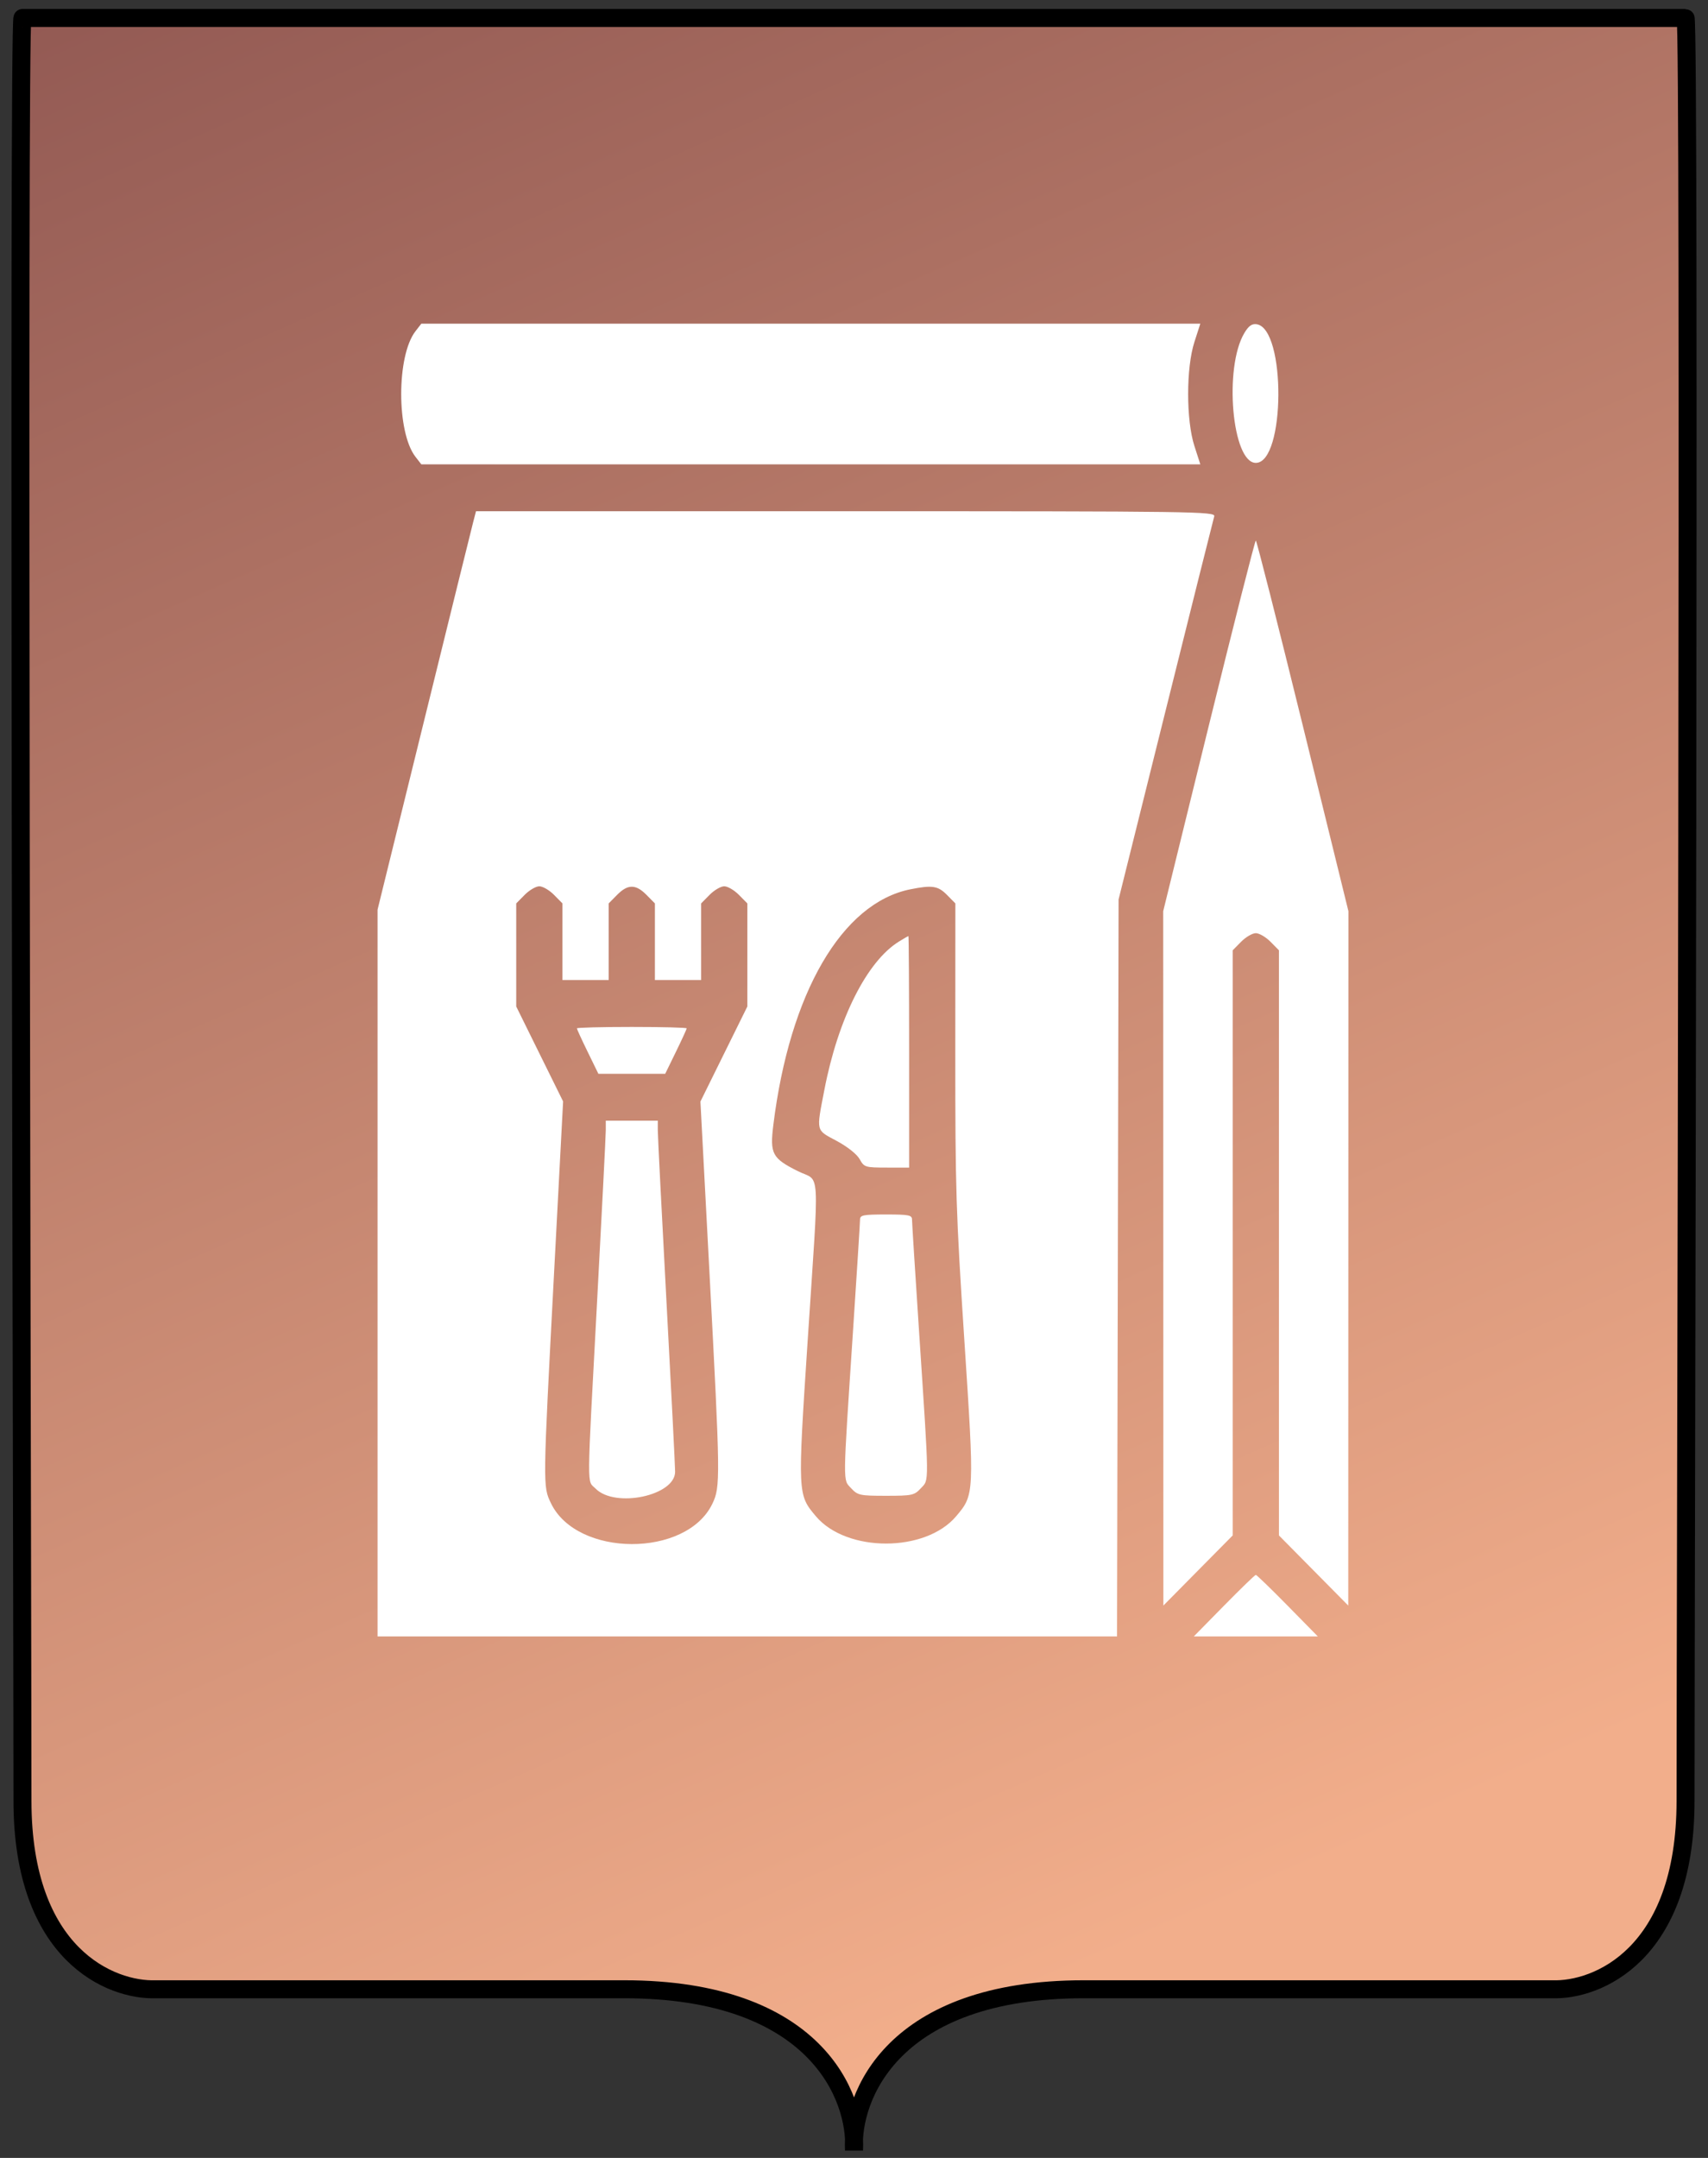 <?xml version="1.0" encoding="UTF-8"?> <svg xmlns="http://www.w3.org/2000/svg" width="95" height="120" viewBox="0 0 95 120" fill="none"><rect x="0" y="0" width="95" height="120" fill="#333333" stroke="none"/> <path d="M47.5 119.564C47.489 119.37 47.489 119.163 47.5 118.946C47.333 115.831 44.661 110.621 34.724 110.621H8.661C6.19 110.706 1.25 108.73 1.25 100.144C1.25 89.412 0.995 1 1.25 1H93.751C94.006 1 93.751 89.412 93.751 100.144C93.751 108.73 88.81 110.706 86.34 110.621H60.277C50.34 110.621 47.667 115.831 47.5 118.946C47.512 119.163 47.511 119.37 47.5 119.564Z" fill="url(#paint0_linear_22_59)"></path> <path d="M47.5 119.564C47.33 116.583 49.647 110.621 60.277 110.621C70.906 110.621 82.082 110.621 86.34 110.621C88.81 110.706 93.751 108.73 93.751 100.144C93.751 89.412 94.006 1 93.751 1C93.546 1 1.25 1 1.25 1C0.995 1 1.25 89.412 1.25 100.144C1.25 108.73 6.19 110.706 8.661 110.621H34.724C45.354 110.621 47.671 116.583 47.5 119.564Z" stroke="black"></path> <path fill-rule="evenodd" clip-rule="evenodd" d="M23.11 18.418C22.05 19.784 22.05 24.038 23.11 25.404L23.434 25.821H45.098H66.762L66.434 24.803C65.969 23.364 65.969 20.457 66.434 19.018L66.762 18H45.098H23.434L23.11 18.418ZM69.214 18.515C68.061 20.437 68.527 25.74 69.849 25.74C71.493 25.74 71.536 18.267 69.893 18.03C69.632 17.992 69.449 18.123 69.214 18.515ZM26.317 29.04C26.229 29.376 24.997 34.361 23.579 40.118L21 50.585V70.793V91H41.565H62.13L62.173 70.51L62.216 50.019L64.834 39.509C66.273 33.728 67.49 28.871 67.536 28.714C67.617 28.443 66.567 28.429 47.048 28.429H26.476L26.317 29.04ZM67.232 40.364L64.698 50.671L64.703 69.977L64.707 89.284L66.635 87.334L68.564 85.383V69.115V52.845L69.033 52.369C69.292 52.107 69.659 51.893 69.849 51.893C70.039 51.893 70.406 52.107 70.665 52.369L71.135 52.845V69.115V85.383L73.063 87.334L74.991 89.284L74.996 69.977L75 50.671L72.466 40.364C71.072 34.696 69.895 30.058 69.849 30.058C69.803 30.058 68.626 34.696 67.232 40.364ZM30.814 49.762L31.284 50.238V52.369V54.5H32.569H33.855V52.369V50.238L34.325 49.762C34.919 49.16 35.362 49.16 35.956 49.762L36.426 50.238V52.369V54.5H37.712H38.997V52.369V50.238L39.467 49.762C39.725 49.5 40.092 49.286 40.282 49.286C40.473 49.286 40.84 49.5 41.098 49.762L41.568 50.238V53.104V55.97L40.263 58.613L38.958 61.256L39.462 70.791C40.068 82.241 40.074 82.677 39.625 83.616C38.187 86.63 32.084 86.609 30.641 83.586C30.191 82.643 30.19 82.704 30.813 70.87L31.32 61.249L30.016 58.61L28.713 55.97V53.104V50.238L29.183 49.762C29.441 49.5 29.808 49.286 29.998 49.286C30.189 49.286 30.556 49.5 30.814 49.762ZM52.668 49.762L53.138 50.238L53.134 58.52C53.131 66.089 53.174 67.466 53.636 74.505C54.2 83.105 54.2 83.111 53.181 84.318C51.473 86.342 47.089 86.342 45.38 84.318C44.362 83.111 44.362 83.105 44.926 74.505C45.576 64.598 45.643 65.759 44.387 65.131C42.946 64.411 42.815 64.164 43.014 62.554C43.921 55.218 46.828 50.218 50.632 49.454C51.846 49.21 52.172 49.259 52.668 49.762ZM50.002 52.357C48.216 53.461 46.613 56.649 45.851 60.611C45.398 62.961 45.364 62.816 46.527 63.44C47.132 63.764 47.657 64.18 47.813 64.457C48.067 64.911 48.118 64.927 49.321 64.928L50.566 64.929V58.492C50.566 54.952 50.548 52.056 50.526 52.056C50.504 52.057 50.268 52.192 50.002 52.357ZM32.087 57.186C32.087 57.229 32.356 57.816 32.685 58.489L33.283 59.714H35.141H36.998L37.596 58.489C37.925 57.816 38.194 57.229 38.194 57.186C38.194 57.143 36.82 57.107 35.141 57.107C33.461 57.107 32.087 57.143 32.087 57.186ZM33.694 62.851C33.693 63.142 33.476 67.413 33.212 72.343C32.631 83.189 32.638 82.286 33.125 82.778C34.211 83.881 37.552 83.173 37.55 81.842C37.55 81.546 37.333 77.273 37.068 72.344C36.803 67.416 36.587 63.145 36.587 62.853V62.321H35.141H33.694L33.694 62.851ZM47.835 67.823C47.835 67.98 47.656 70.822 47.437 74.137C46.871 82.722 46.876 82.257 47.34 82.758C47.707 83.154 47.822 83.179 49.281 83.179C50.74 83.179 50.855 83.154 51.221 82.758C51.686 82.257 51.691 82.722 51.125 74.137C50.906 70.822 50.727 67.98 50.727 67.823C50.727 67.57 50.554 67.536 49.281 67.536C48.008 67.536 47.835 67.57 47.835 67.823ZM68.081 89.289L66.4 91H69.849H73.298L71.617 89.289C70.692 88.348 69.896 87.578 69.849 87.578C69.802 87.578 69.006 88.348 68.081 89.289Z" fill="white"></path> <defs> <linearGradient id="paint0_linear_22_59" x1="8.547" y1="-3.344" x2="58.63" y2="110.365" gradientUnits="userSpaceOnUse"> <stop stop-color="#925953"></stop> <stop offset="1" stop-color="#F2AE8B"></stop> </linearGradient> </defs> </svg> 